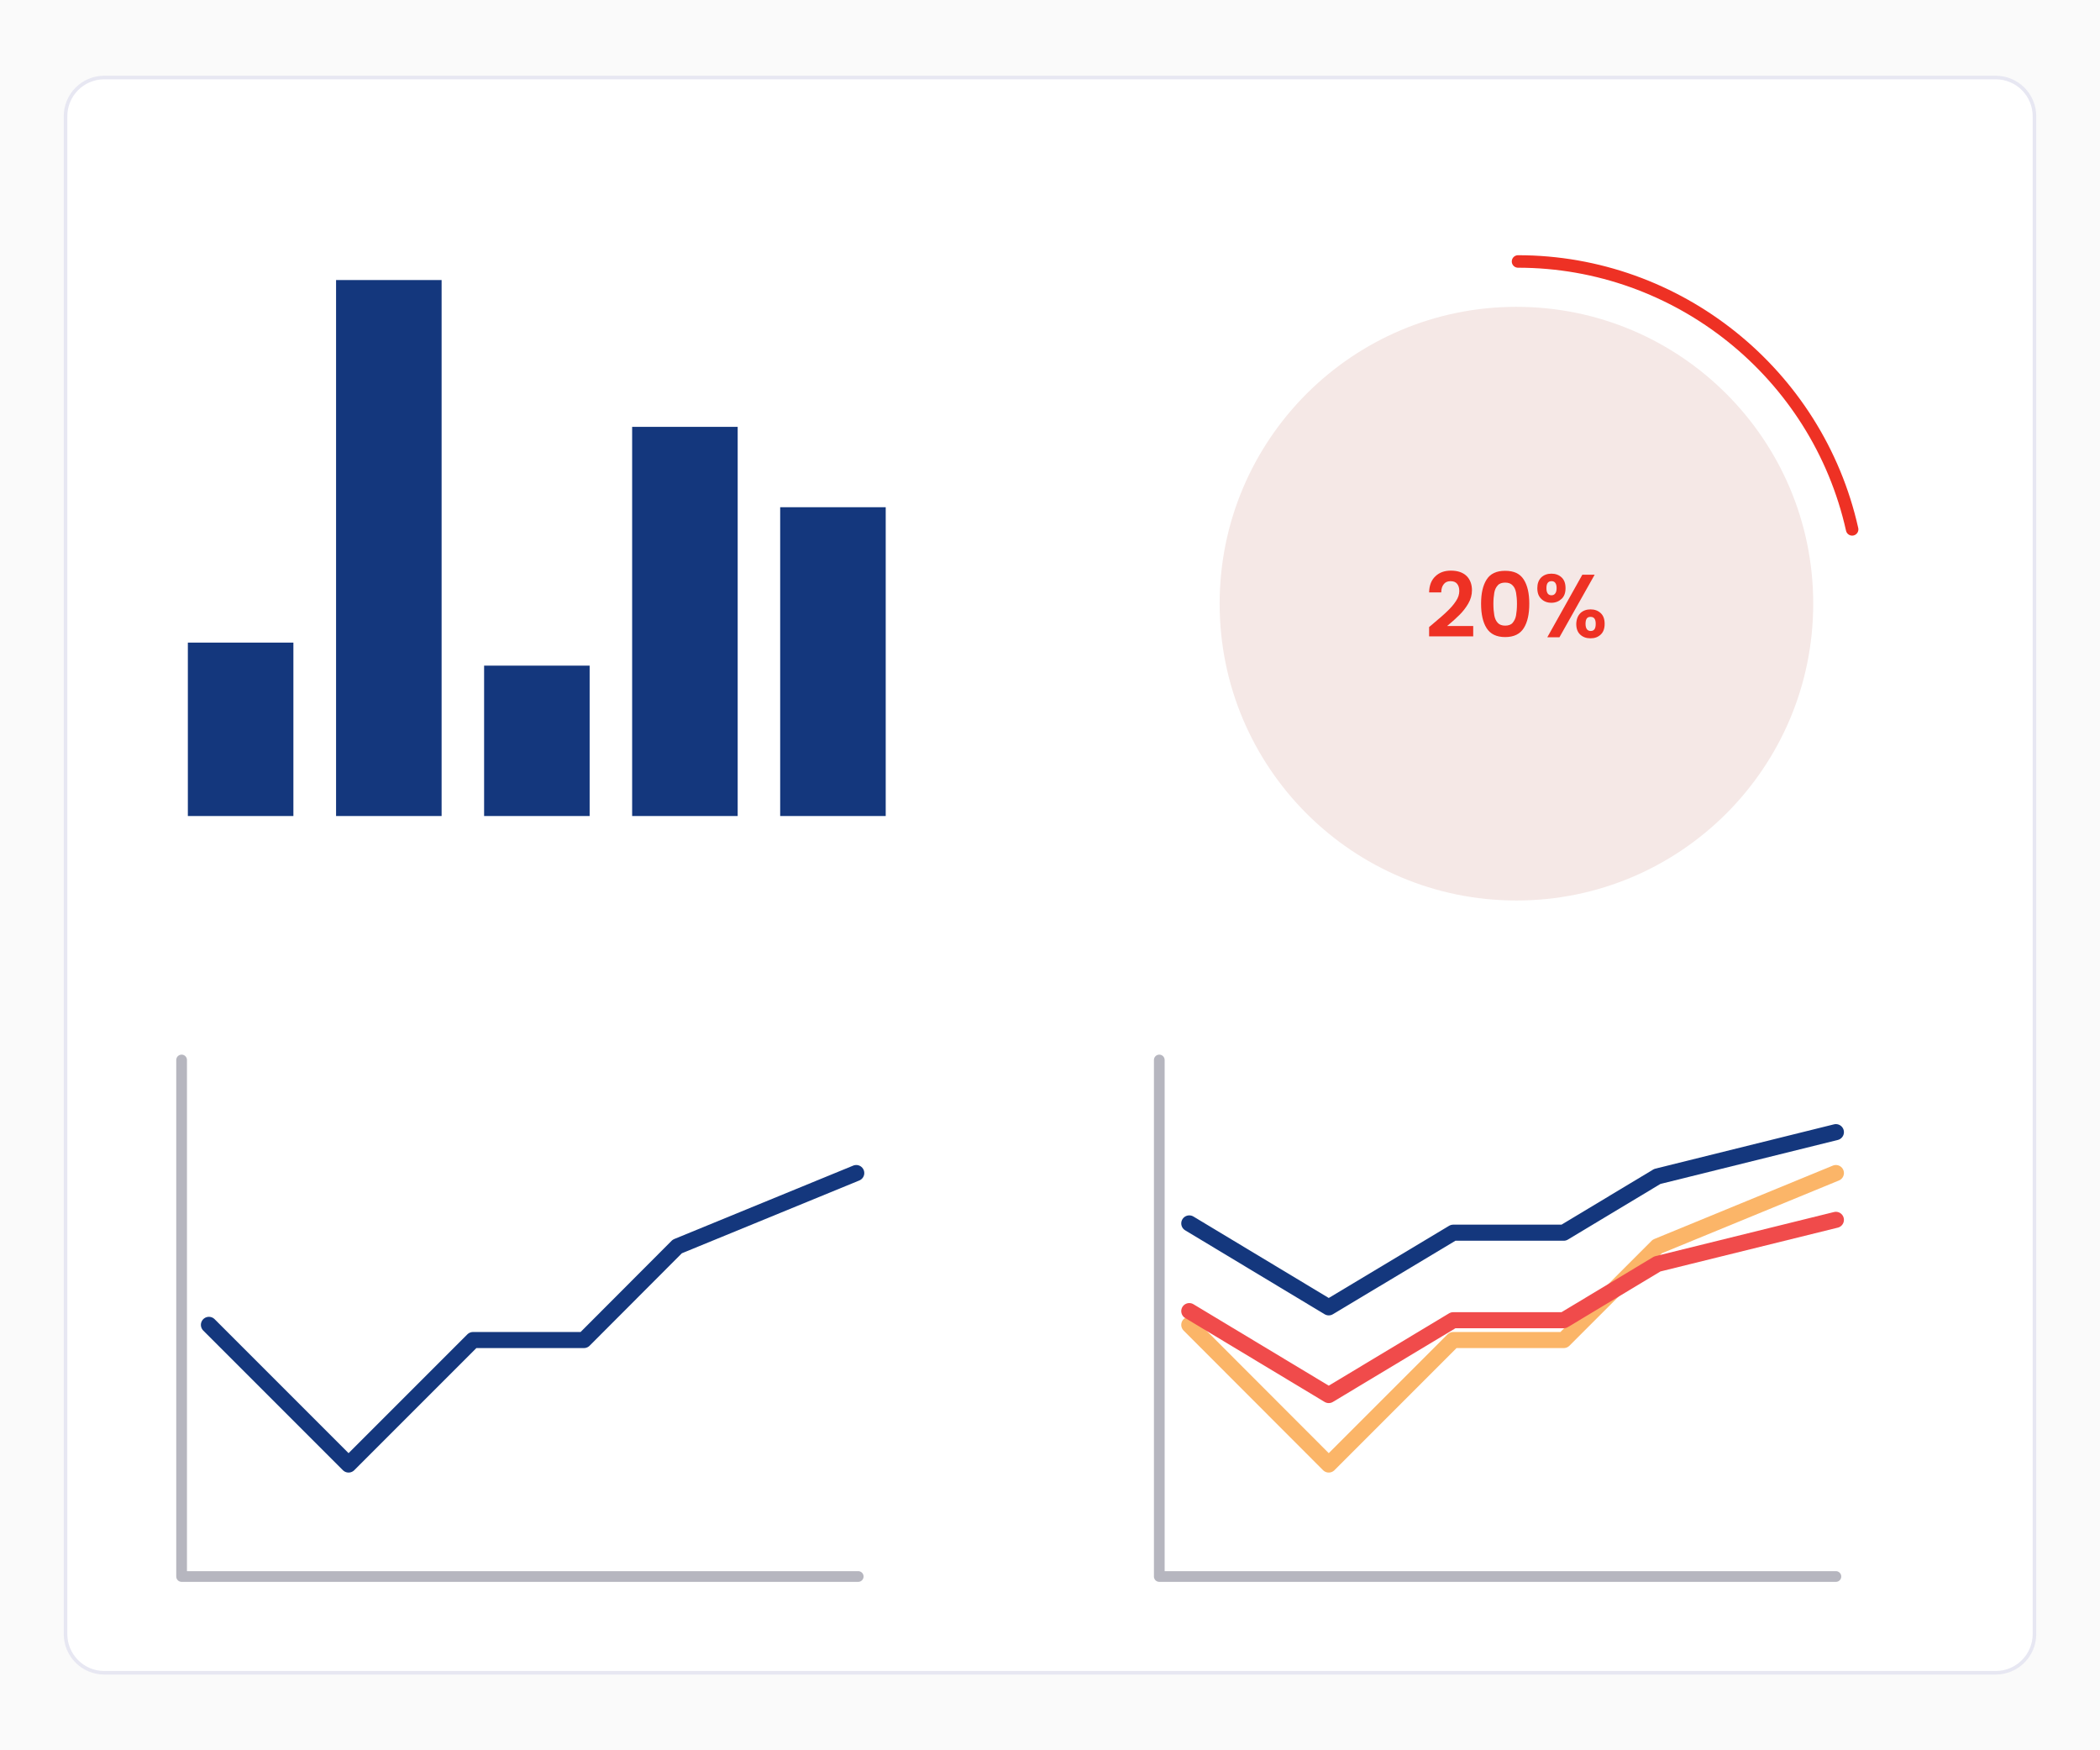<?xml version="1.0" encoding="utf-8"?>
<!-- Generator: Adobe Illustrator 26.1.0, SVG Export Plug-In . SVG Version: 6.00 Build 0)  -->
<svg version="1.1" id="Layer_1" xmlns="http://www.w3.org/2000/svg" xmlns:xlink="http://www.w3.org/1999/xlink" x="0px" y="0px"
	 viewBox="0 0 1176 980" style="enable-background:new 0 0 1176 980;" xml:space="preserve">
<style type="text/css">
	.st0{fill:#FAFAFA;}
	.st1{fill:#FFFFFF;stroke:#E7E7F2;stroke-width:2;stroke-miterlimit:10;}
	.st2{fill:#F5E8E6;}
	.st3{fill:none;stroke:#EE3124;stroke-width:7;stroke-linecap:round;stroke-linejoin:round;}
	.st4{enable-background:new    ;}
	.st5{fill:#EE3124;}
	.st6{fill:#14377D;}
	.st7{fill:none;stroke:#14377D;stroke-width:9;stroke-linecap:round;stroke-linejoin:round;}
	.st8{fill:none;stroke:#FBB568;stroke-width:9;stroke-linecap:round;stroke-linejoin:round;}
	.st9{fill:none;stroke:#F04B4B;stroke-width:9;stroke-linecap:round;stroke-linejoin:round;}
	.st10{fill:none;stroke:#B6B6BF;stroke-width:6;stroke-linecap:round;stroke-linejoin:round;}
</style>
<rect y="0" class="st0" width="1176" height="980"/>
<path class="st1" d="M58.4,43.4h1059.2c12,0,21.7,9.7,21.7,21.7v849.8c0,12-9.7,21.7-21.7,21.7H58.4c-12,0-21.7-9.7-21.7-21.7V65.1
	C36.7,53.1,46.4,43.4,58.4,43.4z"/>
<circle class="st2" cx="849.2" cy="338" r="166.2"/>
<path class="st3" d="M850.1,146.4c89.5,0,167.6,62.7,187.1,150"/>
<g class="st4">
	<path class="st5" d="M802.9,348.9c3.2-2.7,5.8-4.9,7.6-6.7c1.9-1.8,3.5-3.6,4.8-5.6c1.3-1.9,1.9-3.8,1.9-5.7c0-1.7-0.4-3-1.2-4
		s-2-1.5-3.7-1.5s-3,0.6-3.8,1.7c-0.9,1.1-1.4,2.6-1.4,4.6h-6.8c0.1-4,1.3-7,3.6-9.1c2.2-2.1,5.1-3.1,8.6-3.1c3.8,0,6.7,1,8.8,3
		c2,2,3,4.7,3,8c0,2.6-0.7,5.1-2.1,7.5c-1.4,2.4-3,4.4-4.8,6.2s-4.1,3.9-7,6.3H825v5.8h-24.7v-5.2L802.9,348.9z"/>
	<path class="st5" d="M832.5,324.5c2.1-3.3,5.5-4.9,10.4-4.9s8.3,1.6,10.4,4.9c2.1,3.3,3.1,7.8,3.1,13.5c0,5.8-1,10.4-3.1,13.7
		s-5.5,5-10.4,5s-8.3-1.7-10.4-5s-3.1-7.9-3.1-13.7C829.4,332.3,830.4,327.8,832.5,324.5z M849,331.9c-0.3-1.7-0.9-3.1-1.9-4.1
		c-1-1.1-2.4-1.6-4.2-1.6s-3.3,0.5-4.2,1.6c-1,1.1-1.6,2.4-1.9,4.1c-0.3,1.7-0.5,3.8-0.5,6.2c0,2.5,0.2,4.7,0.5,6.4
		c0.3,1.7,0.9,3.1,1.9,4.2s2.4,1.6,4.2,1.6s3.3-0.5,4.2-1.6s1.6-2.4,1.9-4.2c0.3-1.7,0.5-3.8,0.5-6.4
		C849.5,335.6,849.3,333.6,849,331.9z"/>
	<path class="st5" d="M863.1,323.3c1.5-1.4,3.4-2.1,5.7-2.1c2.3,0,4.2,0.7,5.7,2.1c1.5,1.4,2.2,3.4,2.2,6c0,2.6-0.7,4.6-2.2,6
		c-1.5,1.4-3.4,2.2-5.7,2.2c-2.3,0-4.2-0.7-5.7-2.2c-1.5-1.4-2.2-3.4-2.2-6C860.9,326.8,861.6,324.8,863.1,323.3z M866,329.3
		c0,2.6,0.9,4,2.8,4c0.9,0,1.6-0.3,2.1-1c0.5-0.6,0.8-1.6,0.8-3c0-2.6-1-3.9-2.8-3.9C866.9,325.4,866,326.7,866,329.3z M893,321.8
		l-19.7,35h-6.8l19.6-35H893z M885,343.3c1.5-1.4,3.4-2.1,5.7-2.1c2.3,0,4.2,0.7,5.7,2.1c1.5,1.4,2.2,3.4,2.2,6c0,2.6-0.7,4.6-2.2,6
		c-1.5,1.4-3.3,2.1-5.7,2.1c-2.4,0-4.3-0.7-5.8-2.1c-1.5-1.4-2.2-3.4-2.2-6C882.8,346.7,883.6,344.7,885,343.3z M887.9,349.3
		c0,2.6,1,4,2.9,4c1.9,0,2.8-1.3,2.8-4c0-2.6-0.9-3.9-2.8-3.9C888.8,345.3,887.9,346.6,887.9,349.3z"/>
</g>
<rect x="105.2" y="359.8" class="st6" width="59.1" height="97.1"/>
<rect x="188.2" y="156.8" class="st6" width="59.1" height="300.1"/>
<rect x="354" y="239" class="st6" width="59.1" height="217.9"/>
<rect x="436.9" y="284" class="st6" width="59.1" height="172.9"/>
<rect x="271.1" y="372.7" class="st6" width="59.1" height="84.2"/>
<polyline class="st7" points="117,741.8 195.2,820 264.9,750.3 327,750.3 379.3,697.9 479.5,656.8 "/>
<polyline class="st8" points="666,741.8 744.1,820 813.8,750.3 875.7,750.3 928.1,697.9 1028.1,656.8 "/>
<polyline class="st9" points="666,734.1 744.1,781.1 813.8,739.2 875.7,739.2 928.1,707.7 1028.1,683 "/>
<polyline class="st7" points="666,685 744.1,732 813.8,690.2 875.7,690.2 928.1,658.7 1028.1,633.9 "/>
<polyline class="st10" points="480.6,882.7 101.7,882.7 101.7,593.5 "/>
<polyline class="st10" points="1028.1,882.7 649.2,882.7 649.2,593.5 "/>
</svg>

